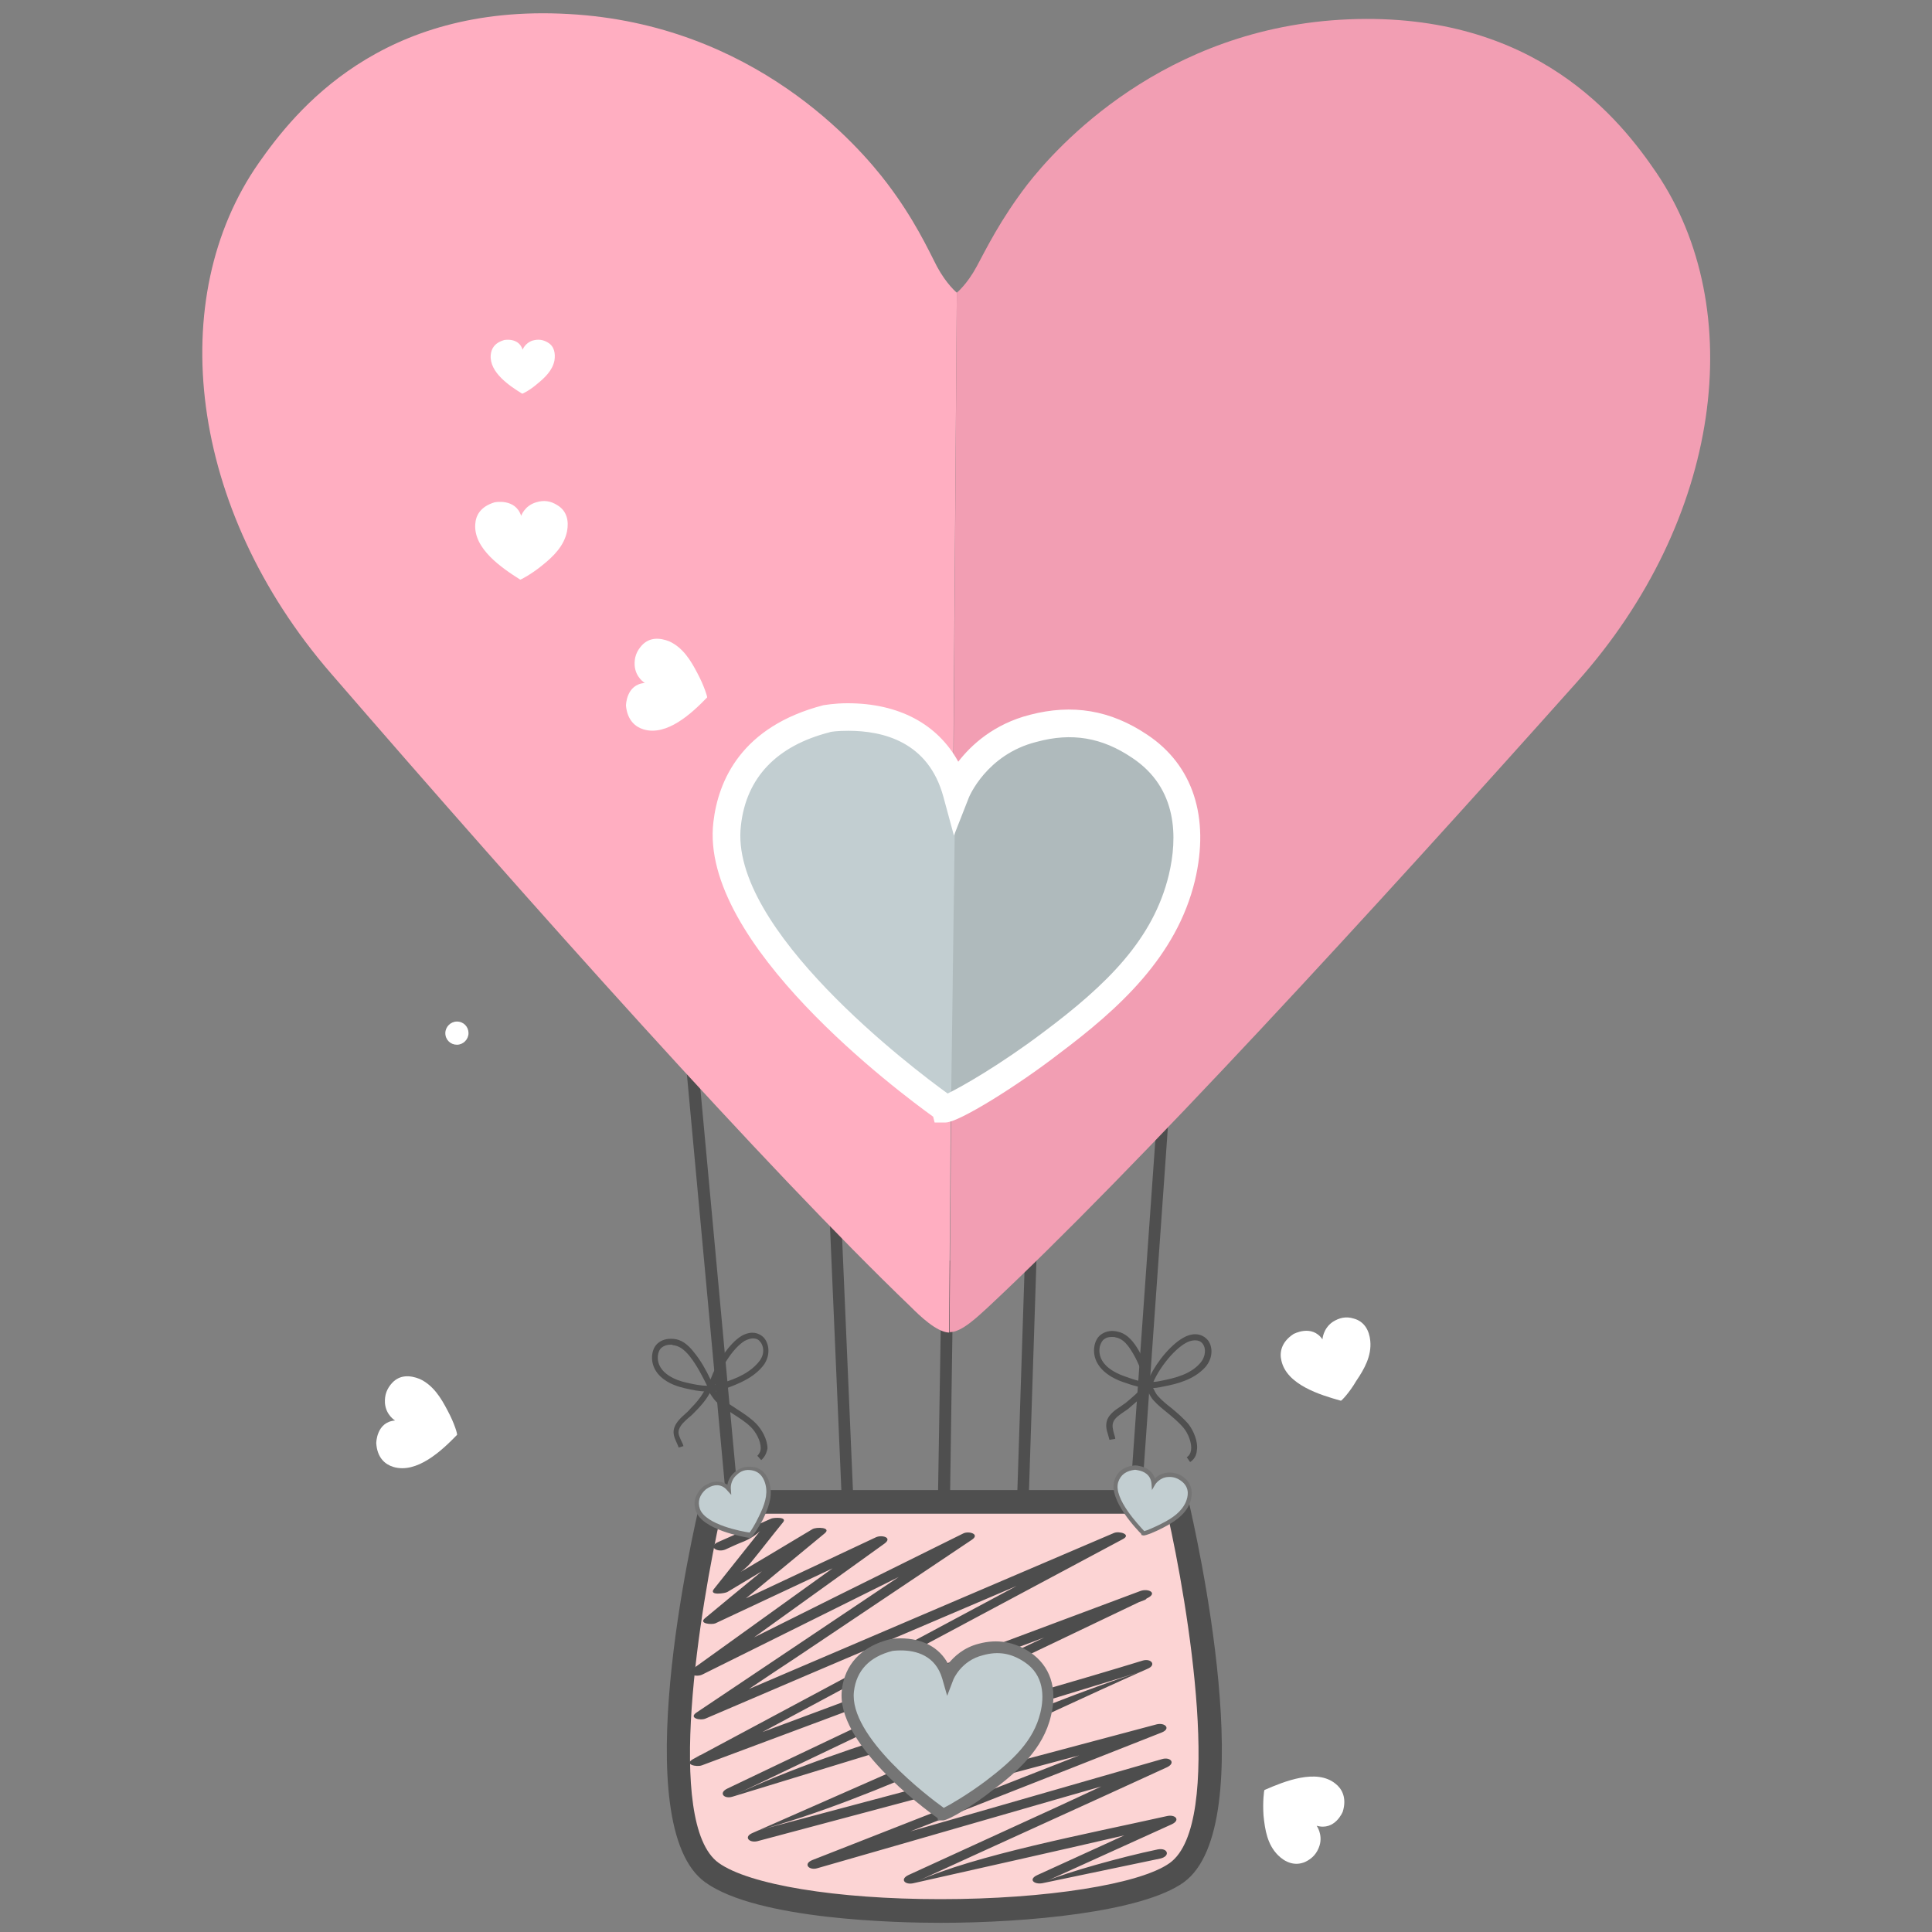 <?xml version="1.0" encoding="utf-8"?>
<!-- Generator: Adobe Illustrator 28.0.0, SVG Export Plug-In . SVG Version: 6.00 Build 0)  -->
<svg version="1.1" id="Layer_1" xmlns="http://www.w3.org/2000/svg" xmlns:xlink="http://www.w3.org/1999/xlink" x="0px" y="0px"
	 viewBox="0 0 400 400" style="enable-background:new 0 0 400 400;" xml:space="preserve">
<rect x="0" y="0" width="400" height="400" fill="#808080" stroke="none"/>
<style type="text/css">
	.st0{fill:#FCD4D4;}
	.st1{fill:#4F4F4F;}
	.st2{fill:none;}
	.st3{fill:#4D4D4D;}
	.st4{fill-rule:evenodd;clip-rule:evenodd;fill:#C2CED1;}
	.st5{fill:#757575;}
	.st6{fill:#3C2415;}
	.st7{fill:#FFAEC1;}
	.st8{fill:#F29EB3;}
	.st9{fill-rule:evenodd;clip-rule:evenodd;fill:#FFFFFF;}
	.st10{fill:#FFFFFF;}
	.st11{fill-rule:evenodd;clip-rule:evenodd;fill:#AFBABC;}
</style>
<g>
	<g>
		<path class="st0" d="M147.3,311h96.2c0,0,15.5,65.4,0,76.7c-13.9,10.1-80.9,11-96.2,0C131.8,376.5,147.3,311,147.3,311z"/>
		<path class="st1" d="M194.7,398.1c-8.7,0-37.9-0.6-48.7-8.4c-16.4-11.8-2.6-72.4-0.9-79.3l0.4-1.9h100.1l0.4,1.9
			c1.6,6.9,15.4,67.4-0.9,79.3C236.5,395.9,212.5,398.1,194.7,398.1z M149.3,313.4c-4.3,19.1-11.8,64.2-0.5,72.3
			c6.3,4.5,24.3,7.5,45.9,7.5c21.9,0,41.4-3.1,47.5-7.5c11.3-8.2,3.8-53.3-0.5-72.3H149.3z"/>
	</g>
	<g>
		<line class="st2" x1="142.6" y1="329.1" x2="160.6" y2="314.1"/>
	</g>
	<g>
		<g>
			<path class="st3" d="M150.2,320.8c1.3-0.6,2.6-1.2,3.9-1.7c3.5-1.5,5-4.2,4.2-3.3c-3.5,4.4-7,8.8-10.5,13.2
				c-1.1,1.4,2.3,0.9,2.8,0.6c3.3-2,6.7-4,10-6c1.9-1.1,3.8-2.3,5.7-3.4c2.4-1.5,3.6-5,1.4-3.1c-7.2,6-14.5,11.9-21.7,17.9
				c-1.5,1.2,1.4,1.4,2.1,1.1c6.4-3,12.8-6,19.2-9c4-1.9,8.1-3.8,12.1-5.7c3.2-1.5,2.9-3.8,0.5-2.1c-12.1,8.7-24.2,17.4-36.3,26.1
				c-1.8,1.3,0.6,1.9,1.8,1.3c9.3-4.6,18.5-9.2,27.8-13.8c6.4-3.2,12.7-6.3,19.1-9.5c2.1-1,4.2-2.1,6.3-3.1c2.4-1.2,1.1-2.9,0.3-2.4
				c-18.2,12.2-36.4,24.4-54.6,36.6c-1.9,1.2,0.7,1.8,1.8,1.3c13.8-5.9,27.5-11.8,41.3-17.6c9.8-4.2,19.5-8.3,29.3-12.5
				c3.7-1.6,7.4-3.2,11.2-4.8c2-0.8,4.6-4.3,2.3-3.1c-28.9,15.5-57.8,30.9-86.7,46.4c-2,1.1,0.7,1.7,1.8,1.3
				c30.5-11.4,61.1-22.8,91.6-34.2c1.6-0.6-1.1-1.6-2.3-1c-2.9,1.4-5.8,2.8-8.7,4.1c-10.3,4.9-20.5,9.8-30.8,14.7
				c-14.8,7.1-29.7,14.1-44.5,21.2c-1.9,0.9-0.7,2.2,1,1.7c28.4-8.7,56.9-17.4,85.3-26.1c-10.8,3.3-28.1,10.2-40.9,15.9
				c-13.4,5.9-26.8,11.8-40.2,17.7c-1.9,0.8-0.7,2.1,1,1.7c27.1-7.2,54.3-14.5,81.4-21.7c4.3-1.2-3.9-0.3-6.5,0.7
				c-8.2,3.2-16.3,6.4-24.5,9.6c-13,5.1-26,10.2-39,15.3c-2,0.8-0.7,2.2,1,1.7c22.7-6.5,45.4-13.1,68.1-19.6
				c3.7-1.1,3.9-3.3,0.3-1.7c-6.2,2.8-12.3,5.6-18.5,8.5c-10.3,4.7-20.7,9.5-31,14.2c-1.9,0.9-0.7,2.1,1,1.7
				c15.1-3.4,30.3-6.8,45.4-10.3c8.6-1.9,7.5-3.8-0.2-0.3c-6.5,3-13,5.9-19.5,8.9c-2,0.9-0.7,2,1,1.7c8.1-1.7,16.2-3.4,24.4-5.1
				c2.2-0.5,1.6-2.3-0.5-1.9c-7.7,1.6-19,4.8-22.9,6.5c8.6-3.9,17.2-7.8,25.8-11.7c1.9-0.9,0.7-2.1-1-1.7
				c-16.6,3.7-39.8,8.1-51.7,13.5c17.2-7.9,34.5-15.7,51.7-23.6c1.9-0.9,0.7-2.2-1-1.7c-11.4,3.3-22.7,6.5-34.1,9.8
				c-8.1,2.3-16.3,4.7-24.4,7c-3.2,0.9-6.4,1.9-9.7,2.8c-2,0.6-3.6,3.1-2.5,2.7c23.5-9.3,47.1-18.5,70.6-27.8c2-0.8,0.7-2.1-1-1.7
				c-27.7,7.4-55.3,14.7-83,22.1c24.8-6.6,55.1-22.1,81.1-33.6c1.9-0.8,0.7-2.2-1-1.7c-27.3,8.4-62.1,17.2-84.4,27.8
				c28.4-13.6,56.9-27.1,85.3-40.7c2.3-1.1,0.2-2.1-1.4-1.5c-30.7,11.5-61.5,23-92.2,34.4c3-1.1,8.8-2.4,13.4-4.9
				c10-5.4,20-10.7,30-16.1c15-8,30.1-16.1,45.1-24.1c2-1-0.7-1.8-1.8-1.3c-26.7,11.4-53.3,22.8-80,34.2c-3.2,1.4-6.3,5.3-3.3,3.3
				c5.7-3.8,11.4-7.7,17.2-11.5c12.2-8.2,24.5-16.4,36.7-24.6c1.8-1.2-0.7-1.9-1.8-1.3c-17.2,8.5-34.3,17-51.5,25.6
				c-3.2,1.6-3.9,4.5-1,2.5c3.8-2.7,7.6-5.4,11.3-8.1c8.3-6,16.6-11.9,24.9-17.9c1.8-1.3-0.6-1.9-1.8-1.3
				c-11.1,5.2-22.1,10.4-33.2,15.6c-2.9,1.4,0.8,1.6,2.1,0.5c2.2-1.8,4.5-3.7,6.7-5.5c4.6-3.8,9.2-7.6,13.8-11.4
				c1.6-1.3-1.7-1.4-2.5-0.9c-6,3.6-12,7.2-18,10.7c-3,1.8,3-1.1,5.1-3.6c2.3-2.8,4.5-5.7,6.8-8.5c1-1.2-1.9-1-2.4-0.8
				c-3.7,1.6-7.4,3.3-11.1,4.9C146.5,320.3,148.6,321.5,150.2,320.8L150.2,320.8z"/>
		</g>
	</g>
	<g>
		<g>
			<g>
				<path class="st4" d="M175.6,350.1c0.4-3.6,2.5-7.8,9-9.5c0,0,9.3-1.6,11.6,6.6c0,0,1.7-4.4,6.9-5.8c3.5-0.9,6.6-0.4,9.6,1.6
					c4.2,2.8,4.9,7.4,3.8,11.8c-1.6,6.5-6.5,11-11.8,14.9c-4.9,3.7-9.4,6.1-9.5,5.9C195.2,375.7,174.2,361.1,175.6,350.1z"/>
				<path class="st5" d="M195.2,376.9h-1l-0.1-0.5c-3-2.1-21.1-15.6-19.8-26.5c0.4-3.7,2.5-8.6,9.9-10.5c0.1,0,0.9-0.2,2.2-0.2
					c4.6,0,8.1,1.9,9.9,5.3c1.2-1.5,3.2-3.4,6.4-4.2c3.8-1,7.3-0.4,10.6,1.8c4.1,2.8,5.7,7.4,4.3,13.1c-1.6,6.9-6.9,11.6-12.3,15.6
					C201.8,373.6,196.4,376.9,195.2,376.9z M186.5,341.7c-1,0-1.6,0.1-1.7,0.1c-4.8,1.2-7.5,4.1-8,8.4c-1.1,9.3,15.5,21.9,18.6,24.1
					c1.2-0.6,4.7-2.6,8.6-5.5c5.8-4.4,10-8.4,11.4-14.2c0.8-3.3,0.8-7.8-3.3-10.5c-2.7-1.8-5.4-2.3-8.6-1.4c-4.5,1.1-6.1,5-6.1,5
					l-1.3,3.4l-1-3.5C193.7,342.7,189.6,341.7,186.5,341.7z"/>
			</g>
		</g>
	</g>
	<g>
		<path class="st6" d="M151.6,308.4"/>
	</g>
	<g>
		<line class="st0" x1="151.6" y1="311" x2="142.6" y2="213.6"/>
		<polygon class="st1" points="150.4,311.1 141.4,213.6 143.9,213.5 152.9,310.9 		"/>
	</g>
	<g>
		<line class="st0" x1="235.1" y1="311" x2="242" y2="213.6"/>
		<polygon class="st1" points="236.3,311.1 233.9,310.9 240.8,213.5 243.2,213.6 		"/>
	</g>
	<g>
		<line class="st0" x1="175.5" y1="311" x2="172.3" y2="236.7"/>
		<polygon class="st1" points="174.3,311 171.1,236.7 173.5,236.6 176.7,311 		"/>
	</g>
	<g>
		<line class="st0" x1="211.8" y1="309.8" x2="214.1" y2="239"/>
		<polygon class="st1" points="213,309.8 210.6,309.7 212.9,239 215.3,239 		"/>
	</g>
	<g>
		<path class="st1" d="M146.5,288.1c-1.6,0-3.1-0.3-4.8-0.7c-4.4-1-6.9-3.5-6.7-6.7c0.1-1.1,0.5-2,1.2-2.6c0.8-0.7,1.9-1,3.2-0.9
			c1.6,0.1,3,1.1,4.3,2.8c1.4,1.7,2.5,3.7,3.4,5.6c1.2-3.3,3.8-7.4,6.4-9c2.1-1.2,3.7-0.6,4.6,0.3c1.1,1.2,1.5,3.5,0.1,5.6
			c-2,2.7-5.2,4-8.3,5.1C148.7,288,147.6,288.1,146.5,288.1z M138.9,278.4c-0.8,0-1.4,0.2-1.9,0.6c-0.5,0.4-0.7,1-0.8,1.7
			c-0.3,3.8,4.3,5.2,5.7,5.5c1.7,0.4,3.1,0.7,4.5,0.7h0c-1-2-2.1-4.2-3.6-6.1c-1.2-1.5-2.3-2.2-3.5-2.3
			C139.2,278.4,139.1,278.4,138.9,278.4z M155.9,277.1c-0.5,0-1.1,0.2-1.7,0.5c-2.5,1.5-5.2,5.9-6.1,9.1c0.5-0.1,1-0.2,1.5-0.4
			c3-0.9,5.9-2.2,7.7-4.6c1.1-1.5,0.8-3.2,0-4C157,277.3,156.5,277.1,155.9,277.1z"/>
	</g>
	<g>
		<path class="st1" d="M157.6,302.3l-0.8-0.9c0.4-0.4,0.7-0.9,0.7-1.6c0-1.5-1-3.3-2-4.3c-1.1-1.1-2.4-1.9-3.8-2.8
			c-1-0.7-2.1-1.4-3.1-2.2c-0.6-0.5-1-1.1-1.4-1.7c-0.3-0.5-0.6-0.9-0.9-1.2l0.9-0.9c0.4,0.4,0.8,0.9,1.1,1.4
			c0.4,0.6,0.7,1.1,1.2,1.5c0.9,0.8,2,1.4,3,2.1c1.4,0.9,2.8,1.8,4,3c1.2,1.2,2.4,3.3,2.4,5.2C158.7,300.9,158.3,301.7,157.6,302.3z
			"/>
	</g>
	<g>
		<path class="st1" d="M140.5,299.7c-0.1-0.4-0.3-0.7-0.4-1c-0.4-0.9-0.9-1.9-0.5-3.1c0.4-1.2,1.4-2.1,2.3-2.9
			c0.3-0.3,0.7-0.6,0.9-0.9c1.2-1.2,2.6-2.8,3.3-4.4l1.1,0.5c-0.8,1.8-2.3,3.4-3.6,4.7c-0.3,0.3-0.6,0.6-1,0.9
			c-0.8,0.7-1.7,1.5-2,2.4c-0.3,0.8,0,1.4,0.4,2.3c0.2,0.4,0.4,0.8,0.5,1.2L140.5,299.7z"/>
	</g>
	<g>
		<g>
			<path class="st1" d="M238.3,287.4c-2.1,0-3.9-0.6-5.9-1.3c-4.2-1.5-6.4-4.3-5.8-7.5c0.2-1,0.7-1.9,1.5-2.4c0.9-0.6,2-0.8,3.3-0.5
				c1.5,0.3,2.8,1.4,4,3.3c1.2,1.9,2,4,2.7,5.9c1.5-3.1,4.6-6.9,7.4-8.2c2.2-1,3.8-0.2,4.6,0.8c1,1.3,1.1,3.7-0.6,5.6
				c-2.3,2.5-5.6,3.4-8.8,4C239.8,287.3,239,287.4,238.3,287.4z M247.4,277.5c-0.4,0-0.9,0.1-1.4,0.3c-2.7,1.2-5.9,5.3-7.2,8.3
				c0.5,0,1-0.1,1.5-0.2c3.1-0.6,6.2-1.4,8.2-3.7c1.2-1.4,1.2-3.1,0.5-4C248.6,277.7,248.1,277.5,247.4,277.5z M230.2,276.8
				c-0.6,0-1.1,0.1-1.5,0.4c-0.5,0.3-0.8,0.9-1,1.6c-0.7,3.7,3.3,5.5,5,6.1c1.7,0.6,3,1.1,4.4,1.2c-0.7-2.1-1.6-4.5-2.9-6.5
				c-1-1.6-2-2.5-3.2-2.7C230.8,276.8,230.5,276.8,230.2,276.8z"/>
		</g>
		<g>
			<path class="st1" d="M246.4,302.7l-0.7-1c0.5-0.3,0.8-0.8,0.9-1.5c0.2-1.4-0.6-3.4-1.5-4.5c-1-1.2-2.2-2.2-3.4-3.2
				c-1-0.8-2-1.6-2.8-2.5c-0.6-0.6-0.9-1.3-1.2-1.9c-0.2-0.5-0.5-0.9-0.8-1.3l1-0.8c0.4,0.5,0.6,1,0.9,1.5c0.3,0.6,0.6,1.2,1,1.6
				c0.8,0.9,1.8,1.7,2.7,2.4c1.2,1,2.5,2.1,3.6,3.4c1,1.3,2,3.6,1.7,5.4C247.7,301.4,247.2,302.2,246.4,302.7z"/>
		</g>
		<g>
			<path class="st1" d="M229.7,298.1c-0.1-0.4-0.2-0.7-0.3-1.1c-0.3-0.9-0.6-2-0.1-3.2c0.5-1.1,1.6-1.9,2.7-2.6
				c0.4-0.3,0.7-0.5,1-0.7c1.3-1.1,3-2.4,3.8-3.9l1.1,0.6c-1,1.7-2.7,3.1-4.1,4.3c-0.3,0.3-0.7,0.5-1.1,0.8
				c-0.9,0.6-1.9,1.3-2.2,2.1c-0.3,0.8-0.1,1.4,0.1,2.3c0.1,0.4,0.3,0.8,0.3,1.2L229.7,298.1z"/>
		</g>
	</g>
	<g>
		<polygon class="st1" points="196.7,309.8 194.2,309.8 195,261 197.4,261 		"/>
	</g>
	<g>
		<g>
			<path class="st7" d="M198.1,60.6c0,0-2.1-1.7-4.1-5.4c-1.9-3.7-4.7-9.8-10.3-17.2c-5.9-7.8-27.6-33-66-35.1
				C78.8,0.7,61.1,23,53.6,33.7C34,61.7,39,105.3,68.5,139.4c41.8,48.3,90,102.3,120.1,131.2c1.8,1.8,5.3,5.2,7.9,5.3L198.1,60.6z"
				/>
		</g>
		<g>
			<path class="st8" d="M198.1,60.6c0,0,2.1-1.7,4.1-5.4c2-3.7,4.9-9.7,10.5-17c6-7.7,28.1-32.6,66.5-34.2
				c38.9-1.6,56.4,21,63.7,31.7c19.2,28.3,13.6,71.9-16.4,105.5c-42.5,47.6-91.5,101-122,129.5c-1.9,1.7-5.4,5.2-7.9,5.1L198.1,60.6
				z"/>
		</g>
	</g>
	<g>
		<g>
			<g>
				<path class="st4" d="M144.4,312.6c-0.5-1.3-0.5-3,1.4-4.7c0,0,2.8-2.1,5,0.3c0,0-0.2-1.8,1.4-3.1c1-0.9,2.1-1.2,3.5-1.1
					c1.9,0.2,2.9,1.6,3.2,3.3c0.6,2.4-0.4,4.8-1.5,6.9c-1,2.1-2.1,3.6-2.2,3.5C155.3,317.9,145.8,316.5,144.4,312.6z"/>
				<path class="st5" d="M155.5,318.3l-0.3,0.2l-0.1-0.1c-1.3-0.2-9.6-1.7-11-5.5c-0.5-1.3-0.6-3.3,1.6-5.2c0,0,0.3-0.2,0.7-0.4
					c1.5-0.8,3-0.7,4.2,0.1c0.1-0.7,0.5-1.7,1.4-2.5c1.1-1,2.4-1.4,3.8-1.2c1.8,0.2,3.1,1.5,3.6,3.7c0.6,2.6-0.4,5-1.5,7.3
					C157.1,316.1,155.9,318.1,155.5,318.3z M146.7,308c-0.3,0.2-0.5,0.3-0.5,0.3c-1.4,1.2-1.8,2.6-1.3,4.1c1.2,3.3,8.8,4.7,10.3,4.9
					c0.3-0.4,1.1-1.6,1.9-3.3c1.2-2.4,1.9-4.5,1.4-6.6c-0.3-1.2-1-2.7-2.9-3c-1.2-0.2-2.2,0.1-3.1,1c-1.3,1.1-1.2,2.7-1.2,2.7
					l0.1,1.4l-0.9-1C149.3,307.1,147.7,307.4,146.7,308z"/>
			</g>
		</g>
	</g>
	<g>
		<g>
			<g>
				<path class="st4" d="M231.1,306.8c0.4-1.3,1.4-2.7,3.9-2.9c0,0,3.5,0,3.9,3.2c0,0,0.9-1.5,2.9-1.7c1.4-0.1,2.5,0.3,3.4,1.2
					c1.4,1.3,1.3,3,0.7,4.6c-1,2.3-3.1,3.6-5.3,4.7c-2,1.1-3.9,1.7-3.9,1.6C236.7,317.5,229.9,310.8,231.1,306.8z"/>
				<path class="st5" d="M236.7,317.9l-0.4-0.1l0-0.2c-1-1-6.8-7.1-5.6-11c0.4-1.4,1.5-3,4.3-3.2c0,0,0.4,0,0.8,0.1
					c1.7,0.3,2.9,1.2,3.3,2.6c0.5-0.5,1.4-1.1,2.6-1.2c1.5-0.1,2.7,0.3,3.8,1.3c1.3,1.3,1.6,3.1,0.8,5.1c-1,2.4-3.2,3.8-5.5,5
					C239.3,317.1,237.1,318,236.7,317.9z M235.6,304.4c-0.4-0.1-0.6-0.1-0.6-0.1c-1.8,0.2-3,1-3.5,2.6c-1,3.4,4.4,9,5.4,10.1
					c0.5-0.1,1.9-0.7,3.5-1.5c2.4-1.2,4.2-2.5,5.1-4.5c0.5-1.2,0.8-2.8-0.6-4.1c-0.9-0.8-1.9-1.2-3.1-1.1c-1.7,0.1-2.6,1.5-2.6,1.5
					l-0.7,1.2l-0.1-1.4C238.2,305.3,236.8,304.6,235.6,304.4z"/>
			</g>
		</g>
	</g>
</g>
<g>
	<g>
		<g>
			<g>
				<g>
					<path class="st9" d="M277.6,290c-4.3-1.2-11.2-3.3-12.3-8.3c-0.4-1.6-0.1-3.8,2.5-5.5c0,0,3.8-2.1,6,1.1c0,0,0.1-2.2,2.1-3.6
						c1.4-0.9,2.8-1.2,4.4-0.7c2.2,0.6,3.2,2.5,3.4,4.6c0.3,3.1-1.2,5.8-2.9,8.3C279.4,288.3,277.7,290.1,277.6,290L277.6,290z"/>
				</g>
			</g>
		</g>
	</g>
</g>
<g>
	<g>
		<g>
			<g>
				<g>
					<path class="st9" d="M94.6,297.1c-3.1,3.2-8.3,8.1-13.2,6.6c-1.6-0.5-3.3-1.8-3.5-4.9c0,0,0-4.4,3.9-4.7c0,0-1.9-1.1-2.1-3.6
						c-0.1-1.7,0.4-3,1.5-4.2c1.6-1.7,3.7-1.6,5.7-0.8c2.8,1.3,4.4,3.9,5.8,6.6C94.1,294.7,94.8,297.1,94.6,297.1L94.6,297.1z"/>
				</g>
			</g>
		</g>
	</g>
</g>
<g>
	<g>
		<g>
			<g>
				<g>
					<g>
						<path class="st9" d="M146.4,144.4c-3.1,3.2-8.3,8.1-13.2,6.6c-1.6-0.5-3.3-1.8-3.6-4.9c0,0,0-4.4,3.9-4.7c0,0-1.9-1.1-2.1-3.6
							c-0.1-1.7,0.4-3,1.5-4.2c1.6-1.7,3.7-1.6,5.7-0.8c2.8,1.3,4.4,3.9,5.8,6.6C145.8,142,146.5,144.4,146.4,144.4L146.4,144.4z"/>
					</g>
				</g>
			</g>
		</g>
	</g>
	<g>
		<g>
			<g>
				<g>
					<g>
						<path class="st9" d="M107.7,120c-3.8-2.4-9.7-6.4-9.3-11.5c0.1-1.7,1-3.6,4-4.5c0,0,4.3-0.9,5.5,2.8c0,0,0.7-2.1,3.1-2.8
							c1.6-0.5,3-0.3,4.4,0.6c2,1.2,2.4,3.3,2,5.4c-0.6,3-2.8,5.2-5.2,7.1C110,118.9,107.7,120.1,107.7,120L107.7,120z"/>
					</g>
				</g>
			</g>
		</g>
	</g>
	<g>
		<g>
			<g>
				<g>
					<g>
						<path class="st9" d="M108.1,81.5c-2.6-1.6-6.8-4.4-6.5-8c0.1-1.2,0.7-2.5,2.8-3.1c0,0,3-0.6,3.8,2c0,0,0.5-1.4,2.1-1.9
							c1.1-0.3,2.1-0.2,3.1,0.4c1.4,0.8,1.6,2.3,1.4,3.7c-0.4,2.1-2,3.6-3.6,4.9C109.7,80.8,108.1,81.6,108.1,81.5L108.1,81.5z"/>
					</g>
				</g>
			</g>
		</g>
	</g>
</g>
<g>
	<g>
		<g>
			<g>
				<g>
					<path class="st9" d="M261.8,370.6c4.1-1.8,10.8-4.5,14.7-1.3c1.3,1,2.4,2.9,1.5,5.8c0,0-1.6,4-5.4,2.9c0,0,1.3,1.8,0.6,4.1
						c-0.5,1.6-1.5,2.7-3,3.4c-2.1,0.9-4.1,0.1-5.6-1.4c-2.2-2.2-2.7-5.2-3-8.2C261.4,373.1,261.7,370.6,261.8,370.6L261.8,370.6z"
						/>
				</g>
			</g>
		</g>
	</g>
</g>
<g>
	<path class="st10" d="M97,213.9c0,1.3-1.1,2.4-2.4,2.4c-1.3,0-2.4-1-2.4-2.4c0-1.3,1.1-2.4,2.4-2.4C96,211.5,97,212.6,97,213.9z"/>
</g>
<g>
	<g>
		<g>
			<path class="st4" d="M150.5,170.6c1-8.4,5.7-17.9,20.8-21.8c0,0,21.5-3.7,26.7,15.3c0,0,4-10.2,15.9-13.2
				c8.1-2.1,15.2-0.9,22,3.7c9.6,6.4,11.2,16.9,8.8,27.2c-3.6,15-15,25.2-27.2,34.3c-11.3,8.6-21.7,14-21.9,13.5
				C195.7,229.5,147.5,195.9,150.5,170.6z"/>
			<path class="st11" d="M236,154.5c-6.8-4.6-13.9-5.9-22-3.7c-11.9,3-15.9,13.2-15.9,13.2c-0.3-1.2,0.2-0.3-0.3-1.3l-0.9,66.5
				c2.9-1.2,11.5-6.1,20.8-13.2c12.1-9.1,23.6-19.3,27.2-34.3C247.1,171.5,245.5,160.9,236,154.5z"/>
			<path class="st10" d="M195.8,232.4h-2.3l-0.3-1.2c-6.8-4.9-48.5-35.9-45.5-61c1-8.6,5.8-19.8,22.8-24.2c0.2,0,2.1-0.4,5-0.4
				c10.6,0,18.6,4.3,22.9,12.1c2.7-3.5,7.4-7.8,14.8-9.7c8.8-2.3,16.7-1,24.3,4.1c9.5,6.3,13,17.1,9.9,30.2
				c-3.8,15.8-15.8,26.6-28.2,35.9C210.8,224.7,198.5,232.4,195.8,232.4z M175.6,151.3c-2.2,0-3.7,0.2-3.8,0.3
				c-11,2.8-17.3,9.4-18.4,19.3c-2.6,21.4,35.7,50.4,42.8,55.5c2.9-1.4,10.8-5.9,19.7-12.6c13.4-10,22.9-19.4,26.1-32.7
				c1.8-7.6,1.9-17.9-7.6-24.2c-6.2-4.2-12.5-5.3-19.8-3.3c-10.4,2.6-14,11.5-14,11.5l-3.1,7.9l-2.2-8.1
				C192.2,153.6,182.9,151.3,175.6,151.3z"/>
		</g>
	</g>
</g>
</svg>
